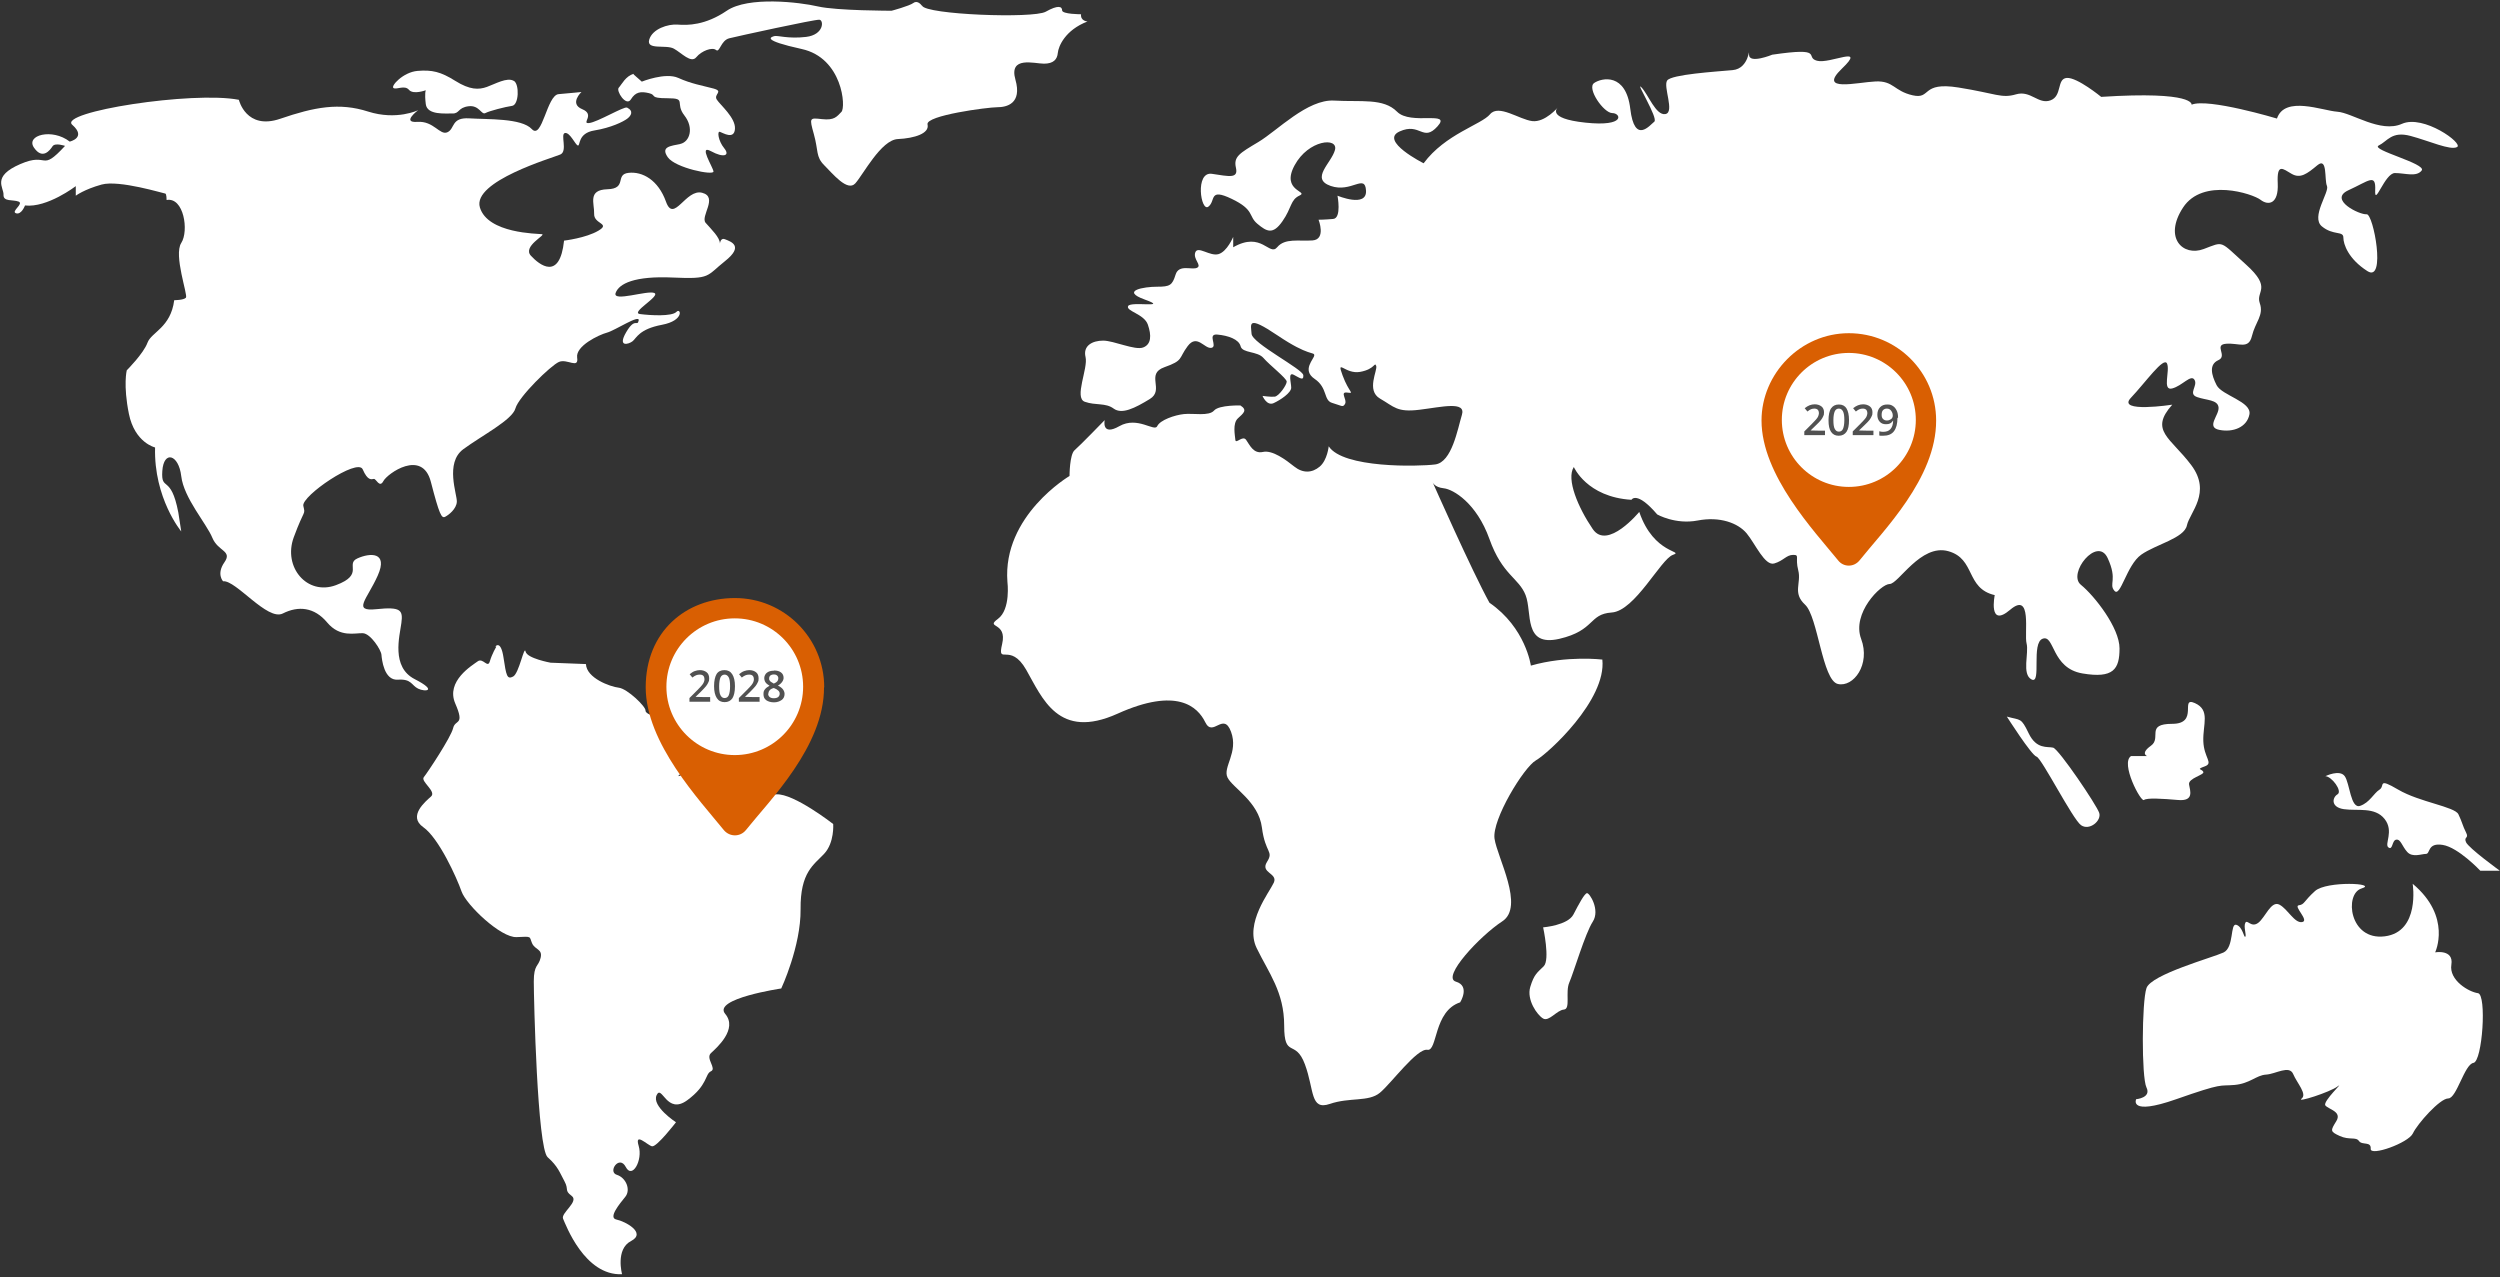 <?xml version="1.0" encoding="UTF-8"?>
<svg xmlns="http://www.w3.org/2000/svg" version="1.1" viewBox="0 0 1280 654">
  <rect x="0" y="0" width="1280" height="654" fill="#333333" stroke="none"/>
  <!-- Generator: Adobe Illustrator 29.5.1, SVG Export Plug-In . SVG Version: 2.1.0 Build 141)  -->
  <defs>
    <style>
      .st0 {
        fill: #fff;
      }

      .st1 {
        fill: #515151;
      }

      .st2 {
        fill: #D95F02;
      }
    </style>
  </defs>
  <g id="map">
    <path class="st0" d="M471.9,2.8s-2-2.9-4.2-1.3-11.2,4-11.2,4c0,0-28.2,0-37.7-2.2s-35.7-5.3-46.7,2.2-20.1,7.5-25.1,7.1-13,2.2-14.6,7.7,8.6,2.4,12.6,4.6,8.8,7.7,11.5,4.4,8.2-5.3,10.1-3.7,2.4-4.9,6.8-6,43.7-9.7,46.1-9.5,2.4,7.7-6.8,8.8-14.6-.9-16.3-.4-6.8,2,14.1,6.6,22.7,29.8,20.3,32.2-3.5,4.4-9.9,3.7-6.6-.9-4.2,7.7.9,11.5,5.3,15.9,11.9,13.7,15.9,9.3,13.2-22.3,21.8-22.7,16.3-2.9,15.2-7.5,30.9-8.8,35.7-8.8,12.8-1.8,9.3-14.1,9.7-8.2,14.6-8.2,6.8-2.2,7.1-5.5,3.7-11.7,15.2-16.1c0,0-3.7-.2-3.3-3.7,0,0-9.7,0-9.7-2s-2-2.9-8.4.7-61.5,1.5-63.3-3.1Z"/>
    <path class="st0" d="M324.4,38.1l4.2,3.7s12.1-4.9,18.7-1.9,12.3,3.9,17.9,5.4,0,2.9,1.8,5.7,9.7,9.3,9.3,15-6.2,2-7.7,1.5-.9,4.6,2.2,8.4-.2,5.1-6.8,1.5,1.1,8.2,1.3,10.4-19.6-1.8-23.4-7.3,1.5-5.7,6.4-6.8,7.1-8.2,2.1-14.6,1.4-8.8-8.5-8.8-5.4-1.6-9.6-2.6-6.9-.7-9.3,3.2-7.7-4.4-6.2-6,3.5-6,7.7-7.1Z"/>
    <path class="st0" d="M263.1,41.4c2.9,1.7,2.6,12.3-.9,12.8s-11.7,2.6-13.7,3.7-3.1-4.2-8.6-3.5-4.6,3.8-8.2,3.7-13,1-13.7-4.8,0-7.1,0-7.1c0,0-6.4,2.4-8.6-.2s-6.2,0-7.9-.9,4.9-8.2,12.3-8.8,11.8.4,19.3,5.1,12,4.6,16.2,3.1,10.4-5.1,13.7-3.1Z"/>
    <path class="st0" d="M321.1,55.1c3.5,1.8,2,4.2,0,5.7s-8.2,4.6-16.8,6-7.1,7.9-8.4,7.7-4-6.8-6.6-6.4,1.5,9.3-2.4,11-45.2,13.7-41.2,27.1,29.5,13.4,31.8,13.7-10.1,6.2-5.7,11,14.8,13,17-7.7c0,0,11.2-1.3,17.6-5.1s-2.4-3.3-2.2-8.6-3.5-12.3,6.8-12.6,3.7-7.6,10.8-8.4,15.2,3.6,19.2,14.8,10.1-6.8,18.5-4.6-1.1,12.1,1.8,15.4,7.3,7.5,7.3,10.6-.7-3.5,2.6-2.2,9.7,3.5,0,11.2-7.1,9.3-26.7,8.4-27.6,3.1-29.3,7.9,16.3-1.5,19.8,0-12.6,10.1-7.3,10.8,16.3,1.3,18.6-1.1,4.3,4.4-7.4,6.6-13,6.8-15,8.4-7.9,3.3-3.3-4.6,5.7-2.6,6.4-6-12.1,5.1-16.2,6.2-16.2,6.8-15.3,12.8-5.1.4-9.3,2.2-20.7,17.9-22.3,23.8-17.2,13.9-26.7,20.9-3.1,23.2-3.3,26.9-4.2,6.8-6,7.7-2.9-.9-7.3-17.9-22.3-4.2-24.3-.4-3.7-1.3-4.9-1.1-3.1,1.1-5.7-4.9-31.5,13.7-30.4,18.7.7.9-4.9,16.1,6.8,30,21.6,24.5,4.6-10.8,11-13.7,15.9-3.5,10.4,8.8-13.2,18.5-.7,17.2,13.7.4,12.8,7.1-5.3,22.5,6.8,28.7,5.3,6.6,1.8,4.9-3.3-5.1-10.4-4.6-8.2-10.4-8.4-12.8-5.5-10.8-9.5-11-11.7,2.4-18.3-5.5-14.8-8.6-22.7-4.6-24-17.2-30.6-16.5c0,0-3.5-3.7.7-9.7s-3.3-5.5-6.2-12.6-14.6-20.3-15.9-31.5-9-13.4-9.7-2.6,4.4,1.3,8.2,21.2l1.5,9.7s-14.1-17-13.4-43c0,0-10.4-2.4-13.4-17.2s-1.1-22.3-1.1-22.3c0,0,8.6-8.6,10.6-14.1s11.9-7.7,13.7-21.8c0,0,4.9,0,6-1.3s-6.4-21.8-2.4-28,1.3-23.6-7.5-22c0,0,0-3.3-.7-3.3s-23.6-7.1-32.6-4.6-13.2,5.7-13.2,5.7v-4.9s-14.6,11.2-26,9.9c0,0-1.8,4.9-4.6,4s4.2-4.9,1.3-6-7.9.2-7.7-3.5-6.2-9.3,8.6-15.7,10.1,4.6,22.9-9.3c0,0-5.1-1.8-6.4.2s-5.1,7.1-9.5.7,9.3-10.1,18.3-3.1c0,0,8.8-2,1.3-8.6s61.7-17.4,85.3-12.8c0,0,3.7,15.7,21.2,9.7s30.2-8.4,44.9-3.7,25.7-.7,25.7-.7c0,0-8.8,6.6-.4,6s11.5,7.1,15.4,5.3,1.8-7.7,11.2-7.1,26.7-.2,32,5.5,7.7-17.4,13.7-17.9,11.7-1.1,11.7-1.1c0,0-6.4,6,.4,8.8s-.7,7.5,3.5,7.1,18-8.7,19.4-7.9Z"/>
    <path class="st0" d="M254.1,331.1s-2.2,3.7-3.3,7.5-3.5-2-6.2,0-16.5,10.1-11.5,21.6,0,7.9-1.1,12.6-13.2,22.9-15,25.1,6.6,7.3,3.7,9.9-12,10.1-4,15.7,17.2,26,19.6,32.9,20.1,23.8,28.2,23.4,6.4-.4,7.9,3.1,5.5,2.9,4.4,7.5-3.5,3.3-3.5,12.1,1.8,85.3,7.1,90,6.2,7.9,8.6,12.3-.2,4.6,3.7,7.5-5.7,8.8-4.4,11.7,11,29.3,30.2,28.4c0,0-3.5-12.8,4.6-17s-3.1-10.1-7.5-11,1.8-8.2,4.6-11.7.4-9.7-4.4-11.2,1.3-10.4,4.6-4,8.8-3.5,6.6-10.8,4.4-.4,6.8.2,12.3-12.3,12.3-12.3c0,0-12.6-8.2-9.9-13.9s5.1,10.4,15.7,2.6,9-13.4,12.1-14.8-2.9-6.6,0-9.3,13.9-12.3,7.3-20.1,28.7-13,28.7-13c0,0,10.1-21.6,9.9-40.6s6.8-22.7,12.1-28.4,4.6-15.2,4.6-15.2c0,0-20.1-15.7-29.1-15.2s-9-.7-11.7-2-.4,3.7-3.3,2.6-4.9-11.5-10.4-10.6-7.7.9-7.7.9l-.2-2.9s-9.3-.4-15.4,2.2,8.6-6,8.4-11.7-10.6-20.5-14.6-18.5-12.3-.9-12.1-2.9-9.3-11.2-13.7-11.7-16.5-4.9-16.8-12.1l-18.1-.7s-12.1-2.2-12.8-5.7-3.3,11.2-6.4,12.8-3.5-.4-4.9-9.7-4.2-5.7-4.2-5.7Z"/>
    <path class="st0" d="M635.7,207.6s-11.5-.4-14.1,2.6-10.6,1.3-15.4,1.8-12.3,3.1-13.7,6.2-10.1-5.3-19.4,0-7.5-3.1-7.5-3.1c0,0-12.8,13.2-15.4,15.4s-2.6,13.2-2.6,13.2c0,0-34.4,20.3-31.8,54.2,0,0,1.8,14.1-4.9,19s4.9,1.3,2.2,12.8,4-1.3,12.3,13.2,16.4,36.2,46.8,22.5,41-3.6,44.9,4.4,9.3-5.7,13.2,4.9-4.4,18.1-1.8,23.4,15.9,12.3,17.6,25.6,6.2,11.9,2.6,17.6,5.7,5.7,3.5,10.6-15,20.7-8.8,33.5,14.1,22.5,14.1,39.7,5.7,6.6,10.6,19.8,2.6,23.8,12.8,20.3,19.8-.9,25.6-5.7,19-22.9,24.3-22,3.1-19.8,16.8-24.3c0,0,5.3-8.4-2.2-10.6s12.3-23.4,23.8-30.9-2.6-32.6-4-42.3,15-36.6,21.2-40.1,36.2-30.9,34-51.6c0,0-18.1-2.2-36.6,3.1,0,0-2.6-19.4-21.2-32.2-8.8-15.9-29.1-61.7-29.1-61.7,0,0,.9,2.6,5.7,3.1s16.8,7.5,23.4,26,15,19.8,18.5,28.7-1.3,26.6,17.2,22.4c18.5-4.3,15-12.7,26.9-13.5s25.1-27.3,31.3-29.5-9.7,0-17.2-22c0,0-16.3,19.8-23.8,8.8s-13.7-25.6-9.7-31.8c0,0,6.6,15.4,29.5,16.8,0,0,2.6-4.9,13.2,7.5,0,0,9.3,5.3,20.7,3.1s20.7,1.3,25.1,6.6,9.3,16.8,14.1,15.4,6.2-4.4,9.7-4.4.9,1.3,2.6,7.9-3.1,11.5,3.5,17.6,8.8,38.8,16.8,40.6,16.8-10,11.9-23.1,10.1-28.1,14.6-28.1,15.9-20.7,30-16.8,8.8,19,23.8,22.5c0,0-3.5,17.2,7.9,7.5s7.1,12.3,8.4,17.2-2.6,15.9,2.6,18.5-.4-18.8,5.7-20.9,4.4,15.1,20.3,17.8,19-2.2,19-12.8-12.8-26.9-19.8-32.6,8.4-25.1,13.7-13.7.4,13.2,3.5,16.8,6.2-13.2,13.7-18.5,22-8.4,23.4-15,12.8-16.8,2.2-30.9-21.6-17.6-9.7-30.9c0,0-28.7,4.4-21.2-3.5s16.8-21.2,18.5-17.6-2.6,14.1,2.6,12.8,9.7-7.5,11.5-4.4-3.5,7.1,1.3,8.8,10.6,1.3,11,5.3-6.6,10.1.4,11.5,14.1-1.3,15.4-7.9-14.1-9.7-16.8-15-4-10.6.9-12.8-2.6-7.9,4-8.4,11.5,3.1,13.2-4,6.2-10.6,4-16.8,6.6-7.5-7.1-19.8-11-11.9-21.6-7.9-20.7-5.7-10.6-21.2,35.7-7.1,39.7-4,9.3,2.2,8.8-8.4,2.6-7.5,7.1-4.9,7.9,0,13.2-4.4,3.5,7.5,4.9,10.6-8.4,15.9-2.6,20.7,11,2.2,11,5.7,2.6,11,12.3,17.2,3.1-29.5-.4-29.1-19.8-7.5-9.3-12.3,14.1-8.8,13.7,0,4.9-8.8,10.1-8.8,11,2.2,13.7-1.3-26.5-10.6-22-12.8,6.6-7.5,16.3-4.9,20.3,7.5,23.8,5.7-17.2-16.8-28.2-11.9-25.6-5.7-33.1-6.2-26.9-8.4-30.9,3.5c0,0-35.3-10.6-43.7-7.1,0,0,1.8-7.1-46.3-4,0,0-12.3-10.1-17.6-9.7s-2.2,9.3-8.4,11.5-10.1-5.3-17.6-3.1-10.1-.4-29.5-3.5-13.7,6.2-23.4,4-9.7-7.5-19-7.1-30,5.7-17.2-6.6-6.2-2.2-12.8-4,4.4-7.1-22.9-3.1c0,0-11.9,4.9-11.9,0s.4,7.1-8.4,7.9-31.3,2.2-33.5,5.3,4,16.3-.9,17.2-8.8-10.1-12.3-13.7,8.8,15.9,6.6,17.6-10.1,11.9-12.3-6.6-14.6-15.9-18.5-13.2,4.9,15.4,9.3,15.4,7.1,7.1-13.7,4.9-14.1-7.9-14.1-7.9c0,0-6.6,7.9-13.2,7.1s-17.2-8.8-21.6-3.5-22.9,10.1-34,25.1c0,0-22.9-11.5-12.3-16.3s11.9,5.7,19.4-2.6-13.7-.4-20.7-7.5-18.5-4.9-32.2-5.7-29.1,15.4-38.8,21.2-12.8,7.5-11.5,13.2-3.5,4.4-12.3,3.1-5.7,19.8-1.8,16.8,0-9.7,11.9-4,8.4,8.8,13.2,12.8,7.9,5.7,12.8-1.3,4-11,8.8-13.2-9.7-2.2-2.6-15.4,22.5-14.6,20.7-7.9-12.8,14.7-2.2,18.4,17.6-6.5,18.1,2.4-14.6,2.6-14.6,2.6c0,0,2.2,11.5-2.2,11.9s-7.5.4-7.5.4c0,0,4,10.1-3.1,10.6s-14.1-1.3-18.1,3.5-7.9-8.4-22.5,0v-5.3s-3.1,7.5-7.5,8.8-10.6-4.4-11.9-.9,3.5,6.6.9,7.9-9.3-2-11,3.5-2.9,6.2-9.5,6.2-19,2-6.2,6.6-7.3.7-8.6,3.3,8.2,4,10.1,9.5,1.8,10.1-2.4,11.7-15-3.5-20.5-3.5-10.4,2.6-9,8.4-6,20.9-.4,22.9,10.6.4,14.8,3.5,10.8-.2,18.5-4.9-2.4-12.8,7.5-16.3,7.1-4.4,11.9-10.8,8.6,1.5,12.1.9-2.4-7.3,3.1-6.8,11,2.4,11.9,6,8.6,2.4,11.7,6,11.9,10.4,11.9,12.1-4,7.5-6.2,7.7-6.2-.4-6.2-.4c0,0,2.2,5.3,5.7,3.7s9-5.3,9-7.9-1.8-8.2,1.3-6.6,5.1,3.3,4.9.2-26.2-16.3-26.5-21.2-2.6-9.9,13.4.9,18.7,8.2,18.7,10.1-6.6,7.5.2,12.1,4.4,11,9,12.3,5.5,2.6,6.6.4-2.9-6.2,1.1-5.7.9.2-2.4-8.8,1.3-.4,9-1.8,7.3-5.3,8.2-3.1-5.3,12.6,2,16.8,8.6,7.1,20.1,5.7,24-4.6,21.8,2.6-5.1,24.3-13.7,25.4-47.2,2-54.5-9.3c0,0-.7,7.1-4.6,10.4s-8.6,3.5-13,0-11.2-8.6-16.1-7.5-6.8-3.7-8.6-6.2-5.3,2.4-5.5,0-1.5-8.4,1.3-11,5.1-4.2,1.3-6.6Z"/>
    <path class="st0" d="M790.1,474.8s12.6-1,15.5-6.6,5.6-10.6,6.9-10.9,6.9,8.6,3,14.6-9.8,26.1-12,31.1.8,13.6-2.8,13.9-7.6,6.3-10.6,4.6-8.6-9.6-6.6-16.2,3.6-7.3,6.9-10.6-.3-19.8-.3-19.8Z"/>
    <path class="st0" d="M1027.5,366.9s12.6,19.8,15.2,20.5,18.5,32.1,22.8,35.1,10.6-2.3,9.3-6.3-20.7-32.7-23.6-33.4-8.5,1-12.5-7.3-4-6.6-11.2-8.6Z"/>
    <path class="st0" d="M1091,387.1h8.3s-3.6-1.3,2-5.3-3-11.2,10.9-11.2,3.6-14.2,11.6-10.6,4,10.9,4.3,19.5,5.4,11.2.7,12.9-1.4,1.2-.7,2.8-7.9,3.2-7.3,6.5,2.6,8.6-5.6,7.9-15.9-1.2-17.5,0-12.2-18.9-6.6-22.5Z"/>
    <path class="st0" d="M1190.6,397.4s7.3-3.6,9.9,0,3,16.9,7.9,15.2,6.9-6.4,9.9-8.3-1.3-6.4,9.6,0,28.9,8.7,30.8,12.6,2.2,6,3.9,9.3-1.3,2,0,5,17.3,14.6,17.3,14.6h-10s-11.2-11.9-19.2-13.2-6.3,4.6-8.6,4.6-6.9,2-9.6-1-3.3-6.6-5.6-6.3-1.7,5.6-4,4,3-8.3-2-14.6-13.9-4-20.8-5-6-6-3.3-7.6-3-9.3-6.3-9.3Z"/>
    <path class="st0" d="M1235.3,452.6s3.9,24.5-14.3,26.8-20.8-21.8-11.9-24.5-17.9-4-23.8,1.3-5.3,6.9-8.3,7.3,5.6,7.9,1.7,8.6-7.3-6.6-11.6-8.9-7.3,6.6-10.9,9.3-5.6-2-6.6,0,.7,6.3,0,7.1-1.3-5.1-4.6-6.1-1,11.6-6.6,14.2-37,11.2-39.4,18.2-2.6,45.6,0,50.9-5.3,6-5.3,6c0,0-4,8.6,20.5,0s21.8-6.6,29.8-7.3,11.2-5,16.2-5.3,11.9-5,13.9-.3,7.3,10.3,4.3,12.6,14.6-3.3,18.5-6.3-7.9,7.8-6.3,9.8,8.6,3.1,5.6,8-3.3,5.3,1.7,7.6,8.3.3,9.9,2.6,6.3,0,6,4,19.3-3,21.6-7.9,13.8-17.9,18.1-17.9,8.3-17.5,12.9-18.2,6.9-35.1,2.3-35.7-14.9-6.6-13.6-14.6-8.3-6.3-8.3-6.3c0,0,8.7-18.2-11.5-35.1Z"/>
  </g>
  <g id="_x32_028">
    <path class="st2" d="M421.9,351.9c.1,30.2-27.8,57.8-40,73.1-2.9,3.6-8.3,3.6-11.3,0-12.4-15.3-40-44.6-40-73.1s20.5-45.7,45.7-45.7,45.7,20.5,45.7,45.7h0Z"/>
    <circle class="st0" cx="376.2" cy="351.6" r="35"/>
    <g>
      <path class="st1" d="M363.7,359.3h-10.7v-1.9l4.1-4.1c1.2-1.2,2-2.1,2.4-2.6s.7-1,.9-1.5.3-1,.3-1.5-.2-1.3-.6-1.7-1-.6-1.8-.6-1.2.1-1.8.3-1.2.6-2,1.2l-1.4-1.7c.9-.7,1.7-1.3,2.6-1.6s1.7-.5,2.6-.5c1.5,0,2.6.4,3.5,1.1s1.3,1.8,1.3,3.1-.1,1.4-.4,2-.6,1.3-1.2,2-1.4,1.6-2.6,2.8l-2.8,2.7h0c0,.1,7.5.1,7.5.1v2.2h0Z"/>
      <path class="st1" d="M376.3,351.4c0,2.8-.5,4.8-1.3,6.1-.9,1.3-2.2,2-4,2s-3.1-.7-4-2.1-1.4-3.4-1.4-6.1.5-4.9,1.3-6.2,2.2-2,4-2,3.1.7,4,2.1,1.4,3.4,1.4,6.1h0ZM368.2,351.4c0,2.2.2,3.7.7,4.6s1.1,1.4,2.1,1.4,1.7-.5,2.1-1.4.7-2.5.7-4.6-.2-3.7-.7-4.6-1.2-1.4-2.1-1.4-1.7.5-2.1,1.4-.7,2.5-.7,4.6Z"/>
      <path class="st1" d="M389,359.3h-10.7v-1.9l4.1-4.1c1.2-1.2,2-2.1,2.4-2.6s.7-1,.9-1.5.3-1,.3-1.5-.2-1.3-.6-1.7-1-.6-1.8-.6-1.2.1-1.8.3-1.2.6-2,1.2l-1.4-1.7c.9-.7,1.7-1.3,2.6-1.6s1.7-.5,2.6-.5c1.5,0,2.6.4,3.5,1.1s1.3,1.8,1.3,3.1-.1,1.4-.4,2-.6,1.3-1.2,2-1.4,1.6-2.6,2.8l-2.8,2.7h0c0,.1,7.5.1,7.5.1v2.2h0Z"/>
      <path class="st1" d="M396.3,343.3c1.5,0,2.7.3,3.6,1s1.3,1.6,1.3,2.8-1,2.9-2.9,3.9c1.2.6,2.1,1.3,2.6,2s.8,1.5.8,2.3c0,1.3-.5,2.4-1.5,3.1s-2.3,1.2-3.9,1.2-3-.4-4-1.1-1.4-1.8-1.4-3.1.2-1.7.7-2.4,1.3-1.3,2.4-1.9c-1-.6-1.7-1.2-2.1-1.8s-.6-1.4-.6-2.2.5-2.1,1.4-2.7c.9-.7,2.1-1,3.5-1h0ZM393.3,355.2c0,.8.3,1.3.8,1.7s1.2.6,2.1.6,1.7-.2,2.2-.6.8-1,.8-1.7-.2-1.1-.7-1.6-1.2-.9-2.2-1.3h-.3c-1,.3-1.6.7-2,1.2s-.6,1.1-.6,1.7h0ZM396.2,345.3c-.7,0-1.3.2-1.7.5s-.7.8-.7,1.5,0,.7.2,1,.4.6.7.8.8.5,1.5.9c.9-.4,1.5-.8,1.8-1.2s.5-.9.5-1.5-.2-1.1-.7-1.5-1-.5-1.8-.5h0Z"/>
    </g>
  </g>
  <g id="marker2">
    <path class="st2" d="M991.3,215.3c.1,29.6-27.3,56.6-39.2,71.6-2.9,3.6-8.2,3.6-11,0-12.2-15-39.2-43.6-39.2-71.6,0-24,20-44.7,44.7-44.7s44.7,20,44.7,44.7h0Z"/>
    <circle class="st0" cx="946.6" cy="215" r="34.3"/>
    <g>
      <path class="st1" d="M934.3,222.8h-10.5v-1.9l4-4c1.2-1.2,2-2.1,2.4-2.6s.7-1,.8-1.4.3-.9.3-1.4-.2-1.3-.6-1.7-1-.6-1.7-.6-1.2.1-1.7.3-1.2.6-1.9,1.2l-1.4-1.7c.9-.7,1.7-1.2,2.5-1.5s1.7-.5,2.6-.5c1.4,0,2.6.4,3.5,1.1s1.3,1.8,1.3,3-.1,1.4-.4,2-.6,1.3-1.2,2-1.4,1.6-2.6,2.7l-2.7,2.6h0c0,.1,7.4.1,7.4.1v2.2h0Z"/>
      <path class="st1" d="M946.7,215.1c0,2.7-.4,4.7-1.3,6s-2.2,2-4,2-3-.7-3.9-2-1.3-3.3-1.3-5.9.4-4.8,1.3-6.1,2.2-2,4-2,3.1.7,3.9,2,1.3,3.3,1.3,6h0ZM938.7,215.1c0,2.1.2,3.6.7,4.5s1.1,1.4,2.1,1.4,1.7-.5,2.1-1.4.7-2.4.7-4.5-.2-3.6-.7-4.5-1.1-1.4-2.1-1.4-1.7.5-2.1,1.4-.7,2.4-.7,4.5Z"/>
      <path class="st1" d="M959.1,222.8h-10.5v-1.9l4-4c1.2-1.2,2-2.1,2.4-2.6s.7-1,.8-1.4.3-.9.3-1.4-.2-1.3-.6-1.7-1-.6-1.7-.6-1.2.1-1.7.3-1.2.6-1.9,1.2l-1.4-1.7c.9-.7,1.7-1.2,2.5-1.5s1.7-.5,2.6-.5c1.4,0,2.6.4,3.5,1.1s1.3,1.8,1.3,3-.1,1.4-.4,2-.6,1.3-1.2,2-1.4,1.6-2.6,2.7l-2.7,2.6h0c0,.1,7.4.1,7.4.1v2.2h0Z"/>
      <path class="st1" d="M971.5,213.9c0,3.1-.6,5.3-1.8,6.9s-3.1,2.3-5.5,2.3-1.6,0-2-.2v-2.1c.6.2,1.3.3,1.9.3,1.7,0,2.9-.4,3.8-1.4s1.3-2.3,1.4-4.3h-.1c-.4.6-.9,1.1-1.5,1.4s-1.3.4-2.1.4c-1.4,0-2.4-.4-3.2-1.3s-1.2-2-1.2-3.5.4-2.9,1.4-3.9,2.1-1.4,3.7-1.4,2.1.3,2.9.8,1.4,1.3,1.9,2.3.7,2.2.7,3.7h0ZM966.1,209.2c-.9,0-1.5.3-2,.8s-.7,1.4-.7,2.4.2,1.6.7,2.1,1.1.8,2,.8,1.5-.3,2.1-.7.9-1.1.9-1.8-.1-1.2-.4-1.8-.6-1-1-1.3-.9-.5-1.5-.5h0Z"/>
    </g>
  </g>
</svg>